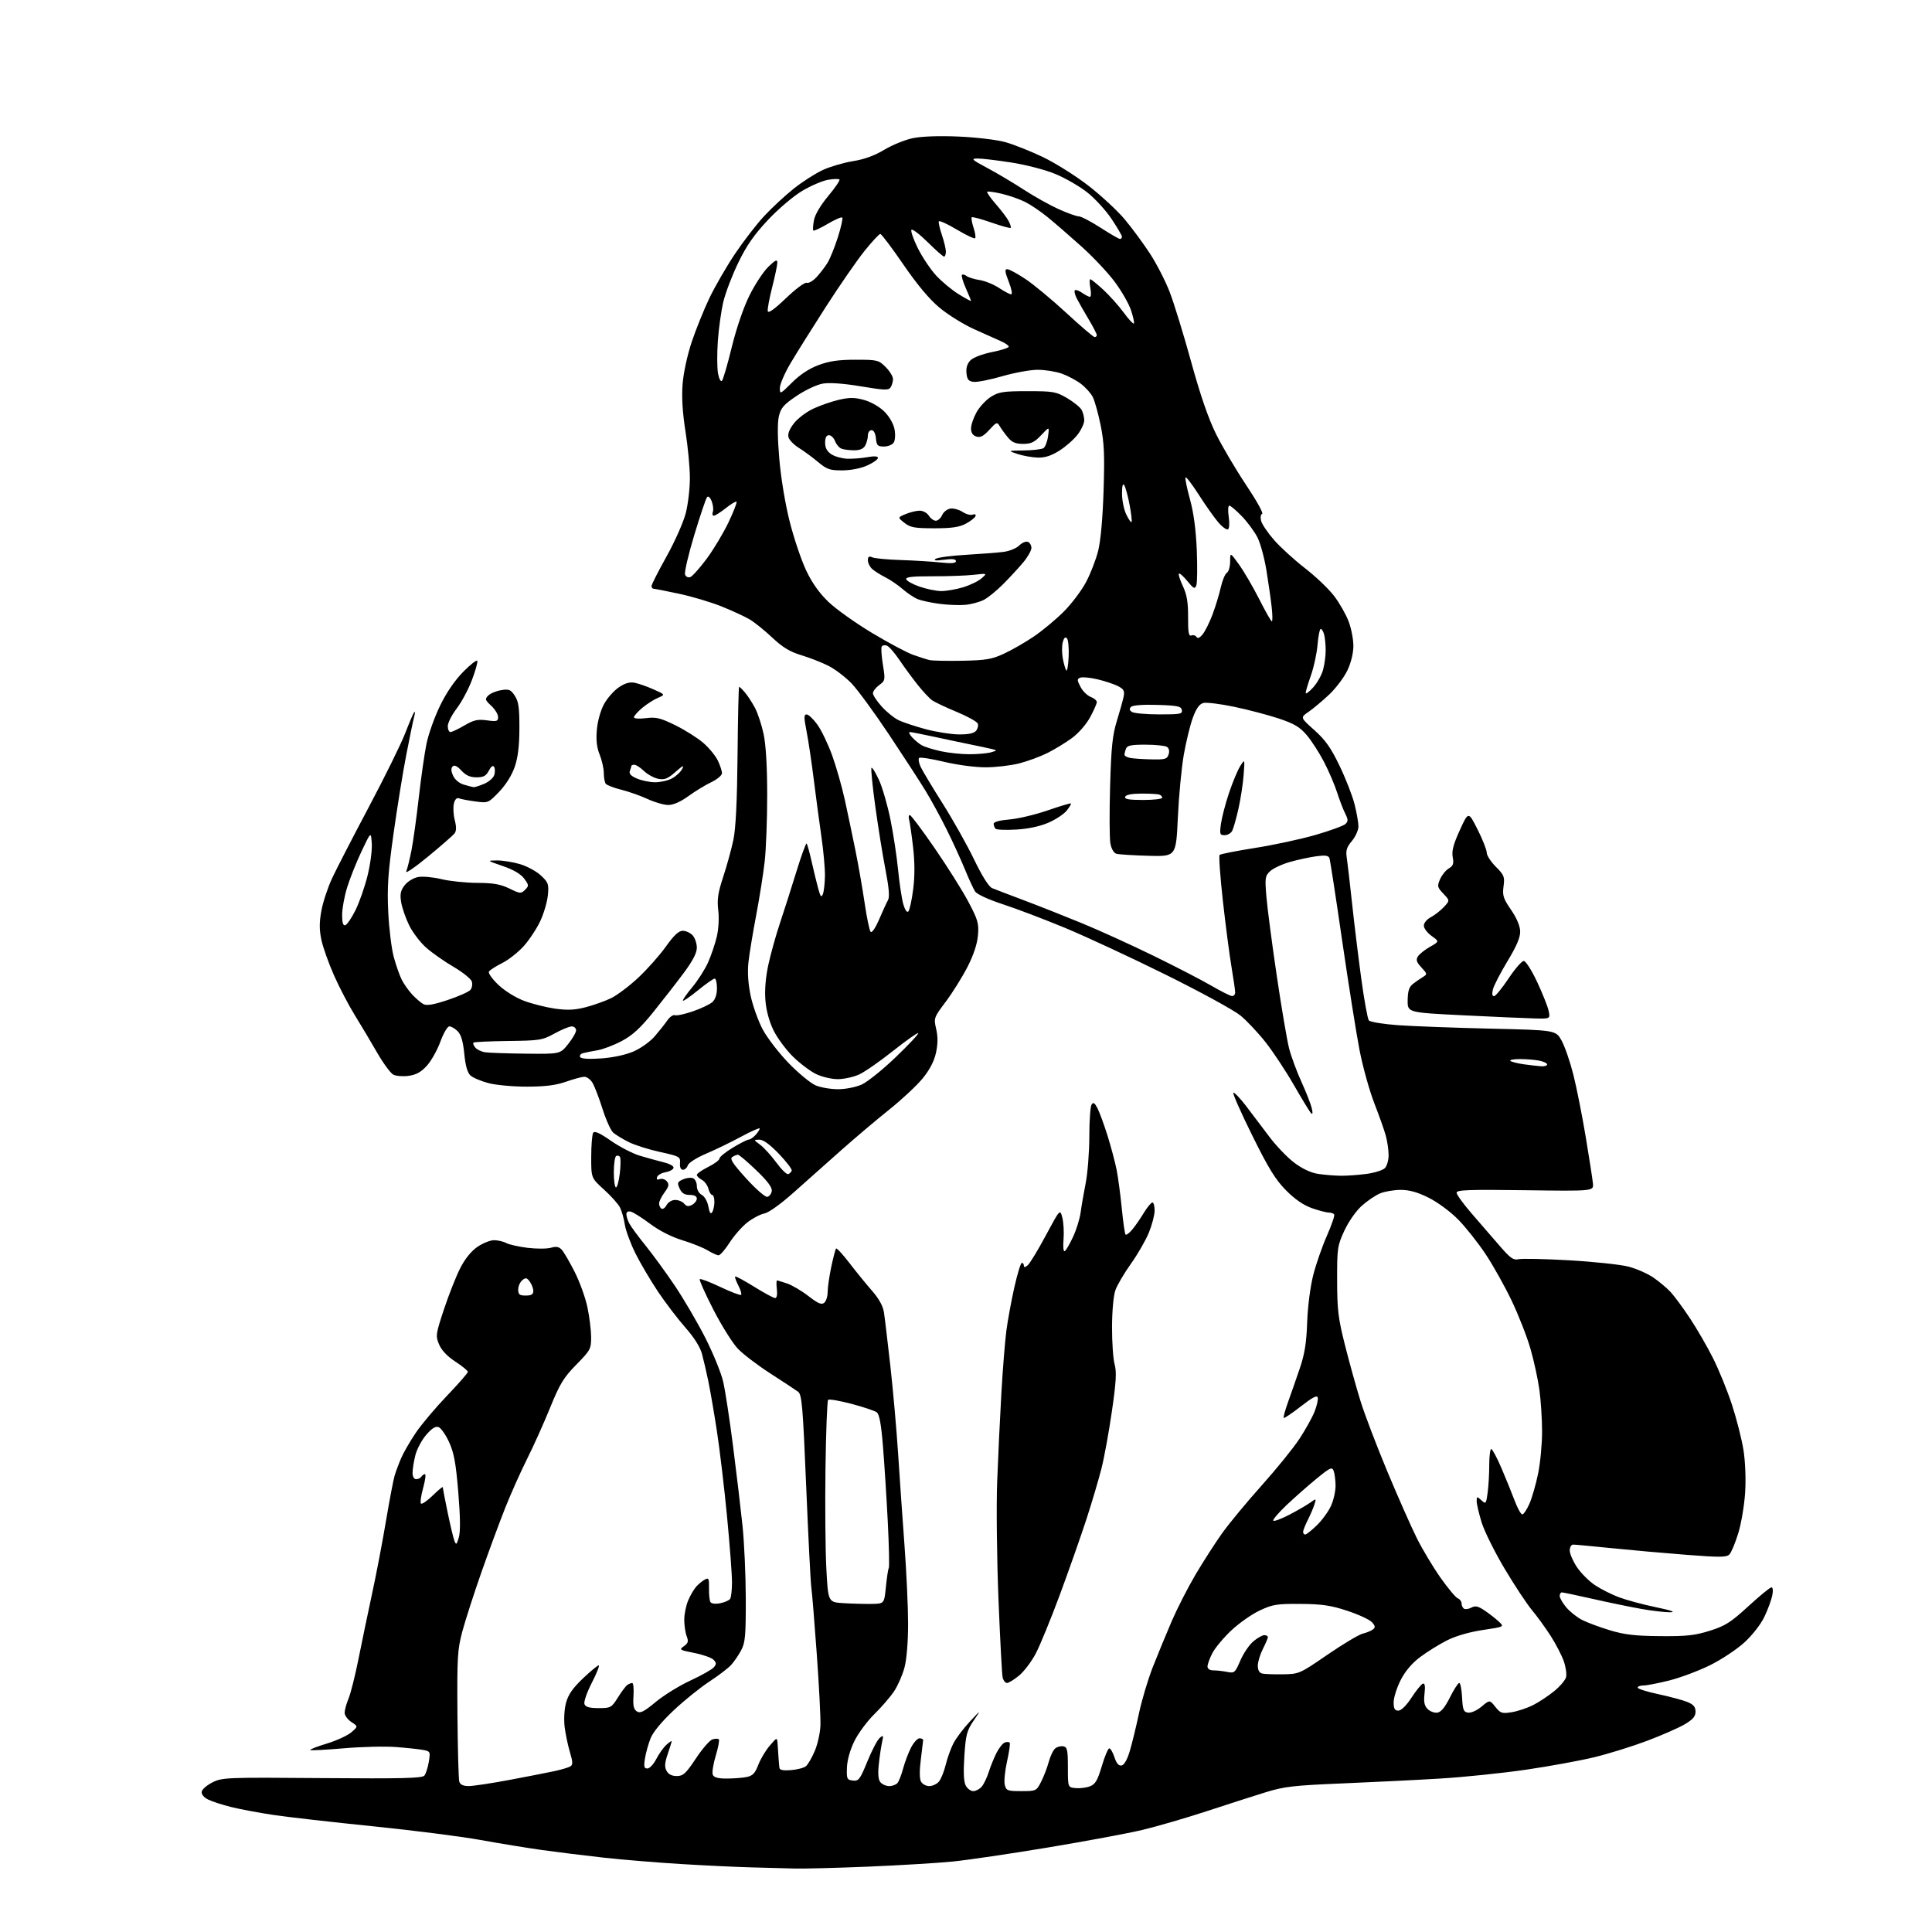 <?xml version="1.0" encoding="UTF-8" standalone="no"?>
<svg 
  version="1.1" 
  xmlns="http://www.w3.org/2000/svg" 
  xmlns:xlink="http://www.w3.org/1999/xlink" 
  xmlns:svg="http://www.w3.org/2000/svg"
  xmlns:rdf="http://www.w3.org/1999/02/22-rdf-syntax-ns#"
  xmlns:cc="http://creativecommons.org/ns#"
  xmlns:dc="http://purl.org/dc/elements/1.1/"
  viewBox="0 0 768 768"
  width="768"
  height="768"
>
<style>svg {background-color: white; }</style>"
<path stroke="none" fill="black" fill-rule="evenodd" d="M316.00,742.77C312.43,742.66 304.77,742.46 299.00,742.32C293.23,742.18 280.62,741.59 271.00,741.00C261.38,740.42 247.43,739.27 240.00,738.45C232.57,737.62 221.55,736.26 215.50,735.42C209.45,734.57 198.43,732.77 191.00,731.42C183.57,730.06 164.35,727.62 148.28,725.98C132.21,724.35 114.44,722.32 108.78,721.48C103.13,720.64 95.58,719.23 92.00,718.35C88.42,717.47 84.23,716.10 82.69,715.32C80.96,714.44 80.00,713.23 80.19,712.19C80.36,711.26 82.30,709.60 84.50,708.50C88.33,706.58 90.15,706.51 128.07,706.82C159.92,707.08 167.85,706.88 168.71,705.82C169.29,705.09 170.08,702.63 170.46,700.35C171.11,696.37 171.02,696.17 168.32,695.65C166.77,695.35 161.90,694.82 157.50,694.48C153.10,694.14 143.71,694.36 136.63,694.98C129.55,695.59 123.57,695.90 123.33,695.66C123.09,695.42 126.05,694.27 129.91,693.10C133.77,691.92 138.15,689.91 139.65,688.63C142.37,686.29 142.37,686.29 139.68,684.53C138.21,683.56 137.00,681.91 137.00,680.85C137.00,679.80 137.69,677.27 138.54,675.24C139.39,673.21 141.17,666.14 142.49,659.53C143.81,652.91 146.25,641.20 147.91,633.50C149.58,625.80 152.07,612.75 153.45,604.50C154.84,596.25 156.39,588.15 156.89,586.50C157.39,584.85 158.56,581.73 159.50,579.56C160.43,577.39 163.03,572.89 165.28,569.56C167.53,566.23 173.12,559.60 177.69,554.83C182.26,550.06 185.99,545.79 185.98,545.33C185.97,544.87 183.73,543.04 181.00,541.25C177.78,539.15 175.50,536.74 174.54,534.43C173.12,531.04 173.21,530.36 176.48,520.48C178.37,514.78 181.25,507.47 182.88,504.25C184.77,500.50 187.23,497.42 189.72,495.69C191.86,494.21 194.85,493.00 196.37,493.00C197.89,493.00 200.07,493.50 201.22,494.12C202.36,494.73 206.19,495.59 209.72,496.03C213.24,496.46 217.42,496.45 218.99,496.00C221.15,495.38 222.22,495.59 223.35,496.84C224.17,497.75 226.46,501.70 228.44,505.60C230.42,509.51 232.70,515.81 233.50,519.60C234.31,523.40 234.97,528.74 234.98,531.47C235.00,536.21 234.71,536.74 229.09,542.47C224.03,547.63 222.53,550.10 218.65,559.65C216.16,565.78 212.07,574.88 209.56,579.88C207.05,584.87 203.15,593.58 200.90,599.23C198.65,604.88 194.36,616.48 191.37,625.00C188.38,633.52 184.97,644.10 183.79,648.50C181.85,655.78 181.67,658.75 181.84,681.50C181.95,695.25 182.28,707.29 182.58,708.25C182.96,709.44 184.16,710.00 186.32,709.99C188.07,709.99 195.35,708.89 202.50,707.55C209.65,706.21 217.75,704.63 220.50,704.03C223.25,703.43 226.07,702.58 226.76,702.15C227.76,701.53 227.72,700.39 226.56,696.54C225.76,693.88 224.82,689.38 224.46,686.55C224.09,683.58 224.32,679.51 224.99,676.94C225.86,673.67 227.61,671.12 231.67,667.25C234.70,664.36 237.55,662.00 238.00,662.00C238.45,662.00 237.22,665.11 235.27,668.91C233.29,672.77 231.99,676.53 232.33,677.41C232.77,678.57 234.30,679.00 237.96,679.00C242.78,679.00 243.08,678.83 245.64,674.75C247.10,672.41 248.79,670.17 249.40,669.77C250.00,669.36 250.87,669.02 251.32,669.02C251.77,669.01 252.00,671.30 251.82,674.12C251.57,678.04 251.89,679.49 253.17,680.31C254.51,681.18 255.95,680.46 260.67,676.55C263.87,673.89 270.10,670.05 274.50,668.02C278.90,665.98 283.08,663.62 283.78,662.76C284.84,661.49 284.81,660.95 283.61,659.75C282.80,658.95 279.36,657.74 275.96,657.07C270.12,655.92 269.89,655.77 271.85,654.40C273.56,653.20 273.76,652.49 272.96,650.40C272.43,649.01 272.00,646.08 272.00,643.90C272.00,641.72 272.69,638.28 273.54,636.25C274.38,634.23 275.84,631.73 276.78,630.69C277.71,629.66 279.25,628.40 280.20,627.89C281.72,627.08 281.92,627.50 281.84,631.38C281.79,633.80 282.05,636.27 282.41,636.86C282.80,637.49 284.40,637.68 286.29,637.31C288.05,636.97 289.83,636.19 290.23,635.59C290.64,634.99 290.98,632.02 290.98,629.00C290.99,625.98 290.09,614.10 288.99,602.60C287.88,591.11 286.06,575.81 284.94,568.60C283.83,561.40 282.30,552.58 281.56,549.00C280.82,545.42 279.69,540.56 279.05,538.20C278.32,535.47 275.90,531.63 272.43,527.70C269.42,524.29 264.55,517.90 261.60,513.50C258.65,509.10 254.62,502.27 252.64,498.32C250.67,494.37 248.75,489.20 248.38,486.82C248.02,484.44 247.16,481.38 246.46,480.00C245.77,478.62 242.91,475.42 240.10,472.88C235.00,468.25 235.00,468.25 235.02,459.88C235.02,455.27 235.37,450.96 235.80,450.30C236.34,449.45 238.40,450.37 242.86,453.48C246.33,455.89 251.49,458.56 254.33,459.41C257.17,460.26 261.44,461.44 263.81,462.03C266.38,462.67 267.97,463.60 267.73,464.31C267.51,464.96 266.06,465.73 264.50,466.00C262.94,466.27 261.45,467.13 261.20,467.91C260.88,468.86 261.24,469.12 262.29,468.72C263.15,468.39 264.41,468.79 265.08,469.60C266.08,470.80 265.90,471.64 264.16,474.00C262.97,475.61 262.00,477.59 262.00,478.40C262.00,479.22 262.43,480.15 262.95,480.47C263.47,480.79 264.39,480.14 264.99,479.03C265.60,477.88 267.08,477.00 268.41,477.00C269.70,477.00 271.31,477.67 271.98,478.48C272.89,479.58 273.70,479.70 275.11,478.94C276.15,478.39 277.00,477.27 277.00,476.46C277.00,475.52 275.99,475.00 274.16,475.00C272.09,475.00 271.01,474.31 270.17,472.47C269.14,470.22 269.28,469.83 271.45,468.84C272.78,468.23 274.58,468.01 275.44,468.34C276.30,468.67 277.00,470.06 277.00,471.43C277.00,472.89 277.82,474.37 278.96,474.98C280.07,475.57 281.21,477.58 281.59,479.61C282.06,482.13 282.51,482.80 283.11,481.85C283.58,481.11 283.98,479.26 283.98,477.75C283.99,476.24 283.60,475.00 283.11,475.00C282.62,475.00 281.94,473.89 281.60,472.53C281.26,471.17 280.08,469.58 278.99,468.99C277.89,468.41 277.00,467.53 277.00,467.03C277.00,466.54 279.02,465.13 281.50,463.89C283.98,462.66 286.00,461.15 286.00,460.53C286.00,459.92 288.38,457.98 291.30,456.21C294.21,454.45 297.07,453.00 297.64,453.00C298.22,453.00 299.43,452.18 300.35,451.17C301.26,450.17 302.00,449.01 302.00,448.60C302.00,448.19 298.74,449.63 294.75,451.78C290.76,453.94 284.46,457.00 280.75,458.58C276.93,460.20 273.75,462.22 273.43,463.22C273.12,464.20 272.25,465.00 271.49,465.00C270.63,465.00 270.19,464.02 270.31,462.35C270.49,459.82 270.15,459.63 262.36,457.93C257.88,456.95 252.26,455.17 249.86,453.96C247.46,452.75 244.71,451.07 243.74,450.22C242.78,449.37 240.84,445.04 239.44,440.59C238.03,436.14 236.23,431.49 235.42,430.25C234.61,429.01 233.18,428.01 232.23,428.03C231.28,428.05 228.03,428.94 225.00,430.00C220.99,431.41 216.78,431.94 209.50,431.96C203.95,431.97 197.12,431.34 194.15,430.55C191.21,429.77 188.00,428.41 187.02,427.52C185.81,426.43 185.03,423.68 184.56,418.89C184.07,413.96 183.29,411.29 181.93,409.93C180.87,408.87 179.39,408.00 178.63,408.00C177.87,408.00 176.28,410.70 175.04,414.12C173.81,417.49 171.39,421.79 169.65,423.68C167.36,426.19 165.38,427.27 162.39,427.67C160.14,427.98 157.40,427.75 156.31,427.16C155.22,426.58 152.30,422.59 149.83,418.30C147.36,414.01 143.39,407.35 141.01,403.50C138.62,399.65 134.92,392.56 132.78,387.74C130.64,382.92 128.38,376.55 127.75,373.57C126.90,369.51 126.91,366.60 127.77,361.96C128.40,358.55 130.31,352.78 132.01,349.13C133.71,345.48 140.29,332.73 146.62,320.79C152.96,308.86 159.49,295.59 161.14,291.31C162.78,287.04 164.39,283.30 164.71,283.02C165.03,282.73 164.99,283.62 164.62,285.00C164.24,286.38 162.84,293.12 161.51,300.00C160.17,306.88 157.88,321.05 156.42,331.50C154.24,347.05 153.86,352.68 154.33,362.50C154.65,369.10 155.64,377.19 156.54,380.47C157.44,383.76 158.86,387.81 159.70,389.47C160.54,391.14 162.41,393.78 163.86,395.34C165.31,396.90 167.31,398.61 168.30,399.15C169.61,399.86 172.26,399.41 177.98,397.51C182.31,396.07 186.37,394.26 187.01,393.49C187.64,392.72 187.89,391.23 187.55,390.16C187.21,389.10 183.96,386.49 180.33,384.36C176.69,382.24 171.78,378.80 169.42,376.71C167.05,374.63 163.98,370.58 162.59,367.71C161.20,364.85 159.78,360.70 159.44,358.50C158.95,355.34 159.26,353.94 160.89,351.86C162.05,350.39 164.41,348.96 166.23,348.63C168.03,348.30 172.20,348.68 175.50,349.48C178.80,350.28 185.20,350.94 189.72,350.96C196.11,350.99 198.96,351.49 202.48,353.20C206.75,355.28 207.12,355.31 208.71,353.72C210.30,352.12 210.28,351.86 208.38,349.26C207.04,347.45 204.15,345.74 199.92,344.29C193.50,342.07 193.50,342.07 197.57,342.04C199.81,342.02 203.93,342.68 206.72,343.51C209.52,344.34 213.26,346.37 215.03,348.03C217.97,350.78 218.21,351.45 217.79,355.82C217.54,358.44 216.20,363.05 214.81,366.05C213.42,369.05 210.47,373.53 208.27,376.01C206.06,378.49 202.18,381.55 199.65,382.82C197.12,384.08 194.74,385.61 194.37,386.22C193.99,386.82 195.68,389.19 198.12,391.50C200.69,393.93 204.99,396.60 208.36,397.86C211.55,399.05 217.07,400.44 220.63,400.95C225.54,401.64 228.48,401.51 232.80,400.39C235.94,399.58 240.47,397.97 242.87,396.81C245.28,395.65 250.16,391.98 253.72,388.65C257.28,385.32 262.21,379.76 264.68,376.30C267.92,371.75 269.80,370.00 271.43,370.00C272.67,370.00 274.43,370.82 275.35,371.83C276.26,372.83 277.00,375.04 277.00,376.72C277.00,378.85 275.40,381.92 271.75,386.83C268.86,390.71 263.43,397.69 259.68,402.34C254.55,408.69 251.44,411.55 247.18,413.81C244.05,415.47 239.70,417.13 237.50,417.50C235.30,417.87 232.71,418.39 231.74,418.66C230.76,418.93 230.27,419.62 230.63,420.21C231.04,420.88 234.07,421.08 238.96,420.74C243.63,420.42 248.65,419.34 251.81,417.99C254.66,416.76 258.44,414.07 260.24,411.98C262.03,409.90 264.30,407.05 265.27,405.64C266.24,404.23 267.60,403.29 268.30,403.56C268.99,403.83 272.21,403.13 275.46,402.01C278.70,400.90 282.18,399.24 283.18,398.34C284.34,397.29 285.00,395.29 285.00,392.85C285.00,390.73 284.59,389.00 284.09,389.00C283.59,389.00 280.64,391.07 277.53,393.61C274.42,396.14 271.69,398.03 271.47,397.80C271.24,397.58 272.91,395.17 275.17,392.45C277.44,389.73 280.29,385.25 281.50,382.50C282.72,379.75 284.27,375.17 284.94,372.33C285.65,369.31 285.89,364.93 285.52,361.83C285.00,357.56 285.40,354.91 287.49,348.54C288.93,344.17 290.75,337.58 291.52,333.91C292.48,329.35 293.01,318.63 293.19,300.11C293.33,285.20 293.61,273.00 293.81,273.00C294.02,273.00 295.05,274.01 296.11,275.25C297.18,276.49 298.97,279.24 300.10,281.36C301.23,283.48 302.78,288.20 303.56,291.86C304.46,296.11 304.97,304.80 304.97,316.00C304.98,325.62 304.53,337.55 303.97,342.50C303.41,347.45 301.87,357.12 300.56,364.00C299.25,370.88 297.88,379.20 297.52,382.50C297.09,386.43 297.39,391.01 298.38,395.76C299.22,399.76 301.38,405.80 303.18,409.20C304.99,412.59 309.66,418.64 313.56,422.66C317.45,426.67 322.28,430.64 324.29,431.48C326.29,432.31 330.31,432.99 333.22,432.98C336.19,432.97 340.29,432.14 342.60,431.10C344.85,430.07 350.92,425.18 356.10,420.21C361.27,415.25 365.27,410.97 365.00,410.70C364.73,410.43 360.23,413.61 355.00,417.76C349.77,421.91 343.70,426.13 341.50,427.13C339.30,428.13 335.50,428.97 333.07,428.98C330.60,428.99 326.76,428.09 324.40,426.95C322.08,425.83 317.93,422.69 315.18,419.99C312.43,417.28 308.96,412.58 307.47,409.54C305.76,406.03 304.58,401.68 304.26,397.63C303.93,393.50 304.35,388.46 305.46,383.37C306.41,379.04 308.46,371.68 310.03,367.00C311.60,362.32 314.52,353.17 316.52,346.67C318.53,340.16 320.38,335.05 320.65,335.31C320.91,335.58 321.77,338.65 322.56,342.15C323.34,345.64 324.52,350.49 325.17,352.92C326.12,356.48 326.50,356.96 327.11,355.42C327.52,354.36 327.89,351.08 327.93,348.13C327.97,345.17 327.34,338.20 326.53,332.63C325.72,327.06 324.36,316.88 323.50,310.00C322.65,303.12 321.35,294.46 320.63,290.75C319.53,285.13 319.54,284.00 320.65,284.00C321.39,284.00 323.30,285.82 324.91,288.04C326.52,290.26 329.17,295.77 330.80,300.29C332.43,304.81 334.69,312.77 335.84,318.00C336.98,323.23 338.87,332.23 340.04,338.00C341.21,343.77 342.86,353.23 343.71,359.00C344.56,364.77 345.63,369.92 346.10,370.43C346.59,370.96 348.03,368.85 349.49,365.43C350.89,362.17 352.47,358.72 353.01,357.77C353.69,356.57 353.38,352.89 352.00,345.77C350.90,340.12 349.08,328.81 347.95,320.64C346.82,312.46 346.14,305.53 346.43,305.23C346.73,304.94 348.08,307.13 349.43,310.10C350.78,313.07 352.82,320.13 353.97,325.79C355.12,331.45 356.48,340.45 357.01,345.79C357.53,351.13 358.46,357.24 359.06,359.37C359.73,361.72 360.52,362.88 361.08,362.32C361.58,361.82 362.45,357.85 363.00,353.52C363.68,348.15 363.66,342.75 362.94,336.57C362.36,331.58 361.65,326.71 361.37,325.75C361.09,324.79 361.23,324.00 361.68,324.01C362.13,324.01 366.60,329.98 371.61,337.26C376.63,344.54 382.63,354.10 384.96,358.50C388.73,365.62 389.15,367.08 388.76,371.75C388.48,375.18 387.05,379.53 384.65,384.25C382.62,388.24 378.75,394.45 376.05,398.06C371.20,404.52 371.14,404.68 372.15,409.06C372.86,412.16 372.83,415.02 372.06,418.54C371.32,421.91 369.55,425.28 366.71,428.75C364.37,431.59 358.42,437.15 353.48,441.09C348.54,445.04 340.00,452.25 334.50,457.13C329.00,462.01 320.52,469.55 315.66,473.89C310.37,478.62 305.62,482.03 303.81,482.39C302.16,482.72 299.09,484.34 297.00,486.00C294.91,487.65 291.76,491.25 290.00,494.00C288.23,496.75 286.28,499.00 285.65,499.00C285.02,498.99 283.06,498.11 281.30,497.04C279.53,495.96 275.00,494.15 271.21,493.00C266.96,491.70 262.10,489.23 258.47,486.52C255.24,484.10 251.79,481.92 250.80,481.66C249.67,481.36 249.00,481.73 249.00,482.66C249.00,483.47 249.51,485.11 250.14,486.32C250.76,487.52 253.63,491.43 256.52,495.00C259.41,498.57 264.66,505.77 268.19,511.00C271.71,516.23 277.16,525.52 280.29,531.65C283.42,537.79 286.65,545.68 287.46,549.18C288.28,552.69 290.06,564.32 291.42,575.03C292.79,585.74 294.47,599.90 295.16,606.50C295.85,613.10 296.44,626.15 296.46,635.50C296.49,650.23 296.25,652.97 294.63,656.00C293.61,657.92 291.81,660.56 290.63,661.85C289.46,663.14 285.57,666.11 282.00,668.44C278.43,670.77 272.06,675.89 267.86,679.83C263.12,684.27 259.61,688.51 258.62,690.98C257.75,693.17 256.74,696.78 256.39,698.98C255.86,702.27 256.04,703.00 257.35,703.00C258.24,703.00 259.82,701.31 260.87,699.25C261.93,697.19 263.74,694.64 264.89,693.60C266.05,692.55 267.00,691.90 267.00,692.17C267.00,692.43 266.29,694.72 265.43,697.25C264.23,700.77 264.12,702.36 264.96,703.93C265.70,705.31 267.06,706.00 269.03,706.00C271.58,706.00 272.62,705.04 276.62,699.03C279.17,695.19 282.13,691.77 283.20,691.44C284.27,691.10 285.41,691.08 285.74,691.40C286.06,691.72 285.51,694.66 284.52,697.92C283.54,701.18 283.00,704.56 283.33,705.43C283.77,706.56 285.30,707.00 288.84,707.00C291.54,707.00 295.11,706.73 296.78,706.39C299.19,705.91 300.13,704.94 301.41,701.60C302.29,699.30 304.34,695.86 305.96,693.96C308.92,690.50 308.92,690.50 309.13,693.50C309.24,695.15 309.41,697.62 309.50,699.00C309.59,700.38 309.74,702.07 309.83,702.76C309.95,703.62 311.40,703.90 314.48,703.65C316.95,703.44 319.60,702.75 320.37,702.10C321.15,701.46 322.72,698.76 323.86,696.10C325.01,693.43 326.03,688.84 326.14,685.88C326.25,682.92 325.59,670.15 324.68,657.50C323.77,644.85 322.80,632.92 322.51,631.00C322.23,629.08 321.31,611.08 320.48,591.00C319.13,558.64 318.76,554.35 317.23,553.22C316.28,552.52 311.36,549.28 306.30,546.02C301.23,542.76 295.38,538.31 293.30,536.12C291.21,533.93 286.83,526.94 283.57,520.58C280.31,514.23 277.88,508.79 278.17,508.49C278.47,508.20 282.17,509.60 286.39,511.61C290.62,513.62 294.32,515.02 294.61,514.72C294.91,514.43 294.41,512.75 293.50,511.00C292.59,509.25 292.03,507.64 292.24,507.43C292.45,507.22 295.86,509.06 299.82,511.52C303.78,513.98 307.51,516.00 308.12,516.00C308.79,516.00 309.06,514.63 308.81,512.50C308.59,510.57 308.62,509.00 308.88,509.00C309.14,509.00 310.96,509.55 312.93,510.22C314.89,510.89 318.70,513.14 321.39,515.23C325.19,518.17 326.58,518.76 327.64,517.88C328.39,517.26 329.00,515.35 329.00,513.63C329.00,511.91 329.64,507.42 330.43,503.65C331.22,499.88 332.09,496.58 332.36,496.31C332.63,496.03 335.03,498.64 337.68,502.09C340.33,505.55 344.37,510.50 346.65,513.11C349.38,516.22 351.00,519.15 351.38,521.67C351.71,523.78 352.85,533.38 353.93,543.00C355.01,552.62 356.38,568.15 356.99,577.50C357.59,586.85 358.73,603.27 359.53,614.00C360.33,624.73 360.98,638.90 360.98,645.50C360.98,652.70 360.41,659.64 359.55,662.86C358.77,665.80 356.92,670.04 355.44,672.27C353.96,674.50 350.42,678.61 347.56,681.41C344.71,684.21 341.13,689.05 339.60,692.18C337.91,695.64 336.77,699.73 336.67,702.68C336.51,707.15 336.69,707.52 339.03,707.80C341.34,708.06 341.87,707.37 344.82,700.14C346.61,695.76 348.80,691.58 349.70,690.84C351.15,689.64 351.25,689.81 350.65,692.50C350.27,694.15 349.69,698.08 349.35,701.23C348.92,705.18 349.12,707.44 349.99,708.48C350.68,709.32 352.26,710.00 353.50,710.00C354.74,710.00 356.22,709.44 356.78,708.75C357.34,708.06 358.35,705.48 359.01,703.01C359.67,700.53 361.07,696.82 362.12,694.76C363.18,692.69 364.71,691.00 365.52,691.00C366.33,691.00 366.99,691.34 366.97,691.75C366.95,692.16 366.53,695.63 366.04,699.45C365.48,703.80 365.50,707.07 366.11,708.20C366.64,709.19 368.11,710.00 369.38,710.00C370.65,710.00 372.37,709.21 373.20,708.25C374.04,707.29 375.25,704.30 375.91,701.62C376.56,698.93 377.94,695.07 378.98,693.04C380.02,691.00 382.94,687.13 385.47,684.42C390.07,679.50 390.07,679.50 387.02,684.00C384.33,687.98 383.90,689.61 383.35,698.06C382.92,704.57 383.10,708.31 383.90,709.81C384.54,711.01 385.88,712.00 386.88,712.00C387.88,712.00 389.38,711.21 390.22,710.25C391.06,709.29 392.31,706.70 393.01,704.50C393.70,702.30 395.09,698.87 396.09,696.87C397.09,694.88 398.59,692.99 399.43,692.67C400.26,692.35 401.13,692.41 401.38,692.80C401.62,693.19 401.13,696.55 400.30,700.26C399.47,703.98 399.07,708.14 399.41,709.51C399.99,711.82 400.48,712.00 406.00,712.00C411.88,712.00 411.98,711.95 413.88,708.24C414.93,706.18 416.29,702.63 416.90,700.36C417.51,698.09 418.66,695.69 419.46,695.03C420.25,694.37 421.71,694.00 422.70,694.19C424.25,694.50 424.50,695.65 424.50,702.52C424.50,710.50 424.50,710.50 427.56,710.80C429.24,710.96 431.80,710.65 433.25,710.09C435.40,709.28 436.27,707.80 437.99,702.05C439.14,698.17 440.48,695.00 440.96,695.00C441.45,695.00 442.37,696.60 443.02,698.55C443.82,700.99 444.71,702.01 445.85,701.80C446.89,701.61 448.11,699.46 449.13,696.00C450.03,692.98 451.67,686.23 452.78,681.00C453.88,675.77 456.38,667.45 458.33,662.50C460.28,657.55 463.65,649.39 465.81,644.36C467.98,639.34 472.24,631.01 475.28,625.86C478.33,620.71 483.06,613.35 485.80,609.50C488.54,605.65 495.62,597.10 501.53,590.50C507.44,583.90 514.21,575.54 516.58,571.91C518.95,568.29 521.62,563.48 522.53,561.22C523.43,558.97 524.02,556.43 523.83,555.60C523.59,554.48 521.82,555.39 517.10,559.06C513.59,561.80 510.53,563.86 510.30,563.64C510.08,563.41 510.85,560.59 512.01,557.37C513.17,554.14 515.27,548.12 516.67,544.00C518.62,538.29 519.33,533.91 519.62,525.64C519.85,519.30 520.86,511.48 522.03,506.87C523.14,502.52 525.58,495.50 527.45,491.26C529.32,487.02 530.63,483.21 530.36,482.78C530.10,482.35 529.12,482.00 528.19,482.00C527.26,482.01 524.25,481.22 521.50,480.26C518.16,479.09 514.75,476.74 511.22,473.18C507.02,468.94 504.26,464.45 497.81,451.41C493.34,442.38 489.95,434.72 490.27,434.40C490.59,434.08 492.87,436.44 495.34,439.66C497.80,442.87 502.00,448.41 504.66,451.97C507.32,455.52 511.74,460.12 514.48,462.19C517.70,464.61 521.07,466.19 523.98,466.64C526.47,467.02 530.52,467.35 533.00,467.38C535.48,467.40 540.09,467.07 543.25,466.64C546.41,466.21 549.68,465.18 550.50,464.36C551.33,463.53 552.00,461.20 551.99,459.18C551.99,457.16 551.49,453.70 550.89,451.50C550.29,449.30 548.22,443.45 546.29,438.50C544.37,433.55 541.74,424.10 540.45,417.50C539.17,410.90 536.06,391.32 533.54,374.00C531.03,356.68 528.75,341.88 528.47,341.12C528.09,340.08 526.80,339.89 523.25,340.38C520.66,340.73 515.98,341.74 512.84,342.62C509.70,343.51 506.15,345.15 504.94,346.27C502.90,348.17 502.79,348.91 503.41,356.41C503.78,360.86 505.62,374.96 507.51,387.74C509.40,400.53 511.62,413.61 512.45,416.81C513.28,420.01 515.48,425.97 517.35,430.06C519.21,434.15 521.05,438.85 521.44,440.50C521.90,442.46 521.80,443.15 521.16,442.50C520.62,441.95 517.56,436.92 514.34,431.33C511.13,425.74 506.07,418.09 503.11,414.33C500.15,410.57 495.65,405.79 493.11,403.69C490.57,401.60 477.25,394.32 463.50,387.51C449.75,380.70 431.75,372.33 423.50,368.90C415.25,365.48 404.08,361.23 398.69,359.47C392.90,357.58 388.36,355.49 387.63,354.38C386.95,353.35 385.10,349.35 383.53,345.50C381.95,341.65 378.71,334.57 376.32,329.76C373.94,324.95 370.13,317.97 367.86,314.26C365.59,310.54 359.04,300.47 353.31,291.87C347.58,283.28 340.92,274.19 338.51,271.67C336.10,269.16 331.96,266.01 329.31,264.67C326.67,263.33 321.80,261.43 318.50,260.44C314.00,259.09 311.13,257.35 307.00,253.47C303.98,250.63 299.92,247.36 297.99,246.21C296.05,245.07 290.99,242.74 286.74,241.03C282.49,239.33 274.85,237.06 269.76,235.99C264.67,234.91 260.16,234.02 259.75,234.02C259.34,234.01 259.00,233.52 259.00,232.94C259.00,232.35 261.69,227.06 264.97,221.19C268.25,215.31 271.68,207.57 272.60,204.00C273.51,200.43 274.25,194.12 274.24,190.00C274.24,185.88 273.45,177.55 272.49,171.50C271.32,164.10 270.94,157.96 271.34,152.74C271.69,148.22 273.21,141.19 274.97,135.92C276.64,130.94 279.80,123.11 281.99,118.51C284.19,113.92 288.73,106.06 292.08,101.04C295.44,96.02 300.67,89.23 303.70,85.96C306.73,82.68 312.05,77.75 315.52,74.99C318.98,72.23 324.22,68.88 327.16,67.54C330.10,66.20 335.48,64.63 339.13,64.05C343.55,63.35 347.67,61.85 351.49,59.55C354.64,57.65 359.76,55.57 362.86,54.92C366.37,54.20 373.21,53.95 381.00,54.28C387.88,54.57 396.19,55.55 399.49,56.46C402.78,57.36 409.53,60.03 414.49,62.40C419.44,64.76 427.65,69.92 432.72,73.86C437.79,77.80 444.28,83.83 447.15,87.26C450.01,90.69 454.50,96.78 457.12,100.79C459.74,104.80 463.27,111.68 464.97,116.08C466.67,120.47 470.50,132.94 473.49,143.79C477.16,157.14 480.37,166.43 483.41,172.56C485.88,177.55 491.25,186.64 495.34,192.77C499.44,198.89 502.31,204.06 501.73,204.26C501.14,204.45 500.96,205.67 501.31,207.05C501.65,208.40 504.00,211.86 506.53,214.74C509.06,217.62 514.59,222.65 518.82,225.92C523.04,229.19 528.23,234.14 530.33,236.91C532.44,239.67 535.03,244.21 536.08,246.98C537.14,249.75 538.00,254.15 537.99,256.76C537.98,259.66 537.06,263.44 535.61,266.50C534.30,269.25 531.04,273.57 528.37,276.10C525.69,278.62 522.01,281.71 520.18,282.96C516.86,285.23 516.86,285.23 522.46,290.22C526.84,294.12 529.02,297.21 532.47,304.36C534.90,309.39 537.58,316.26 538.44,319.64C539.30,323.02 540.00,327.01 540.00,328.50C540.00,329.99 538.83,332.60 537.40,334.30C535.32,336.78 534.91,338.08 535.36,340.94C535.66,342.90 536.60,351.02 537.46,359.00C538.31,366.98 539.96,380.48 541.12,389.00C542.28,397.52 543.64,405.01 544.14,405.63C544.64,406.25 549.88,407.11 555.77,407.53C561.67,407.95 578.19,408.57 592.48,408.90C618.47,409.50 618.47,409.50 620.78,413.69C622.05,416.00 624.14,422.07 625.43,427.19C626.73,432.31 628.94,443.48 630.36,452.00C631.78,460.52 633.07,468.85 633.22,470.50C633.50,473.50 633.50,473.50 606.25,473.13C583.71,472.83 579.00,473.01 579.02,474.13C579.03,474.89 581.76,478.65 585.10,482.50C588.44,486.35 593.44,492.12 596.21,495.33C600.39,500.16 601.66,501.05 603.61,500.56C604.91,500.24 613.98,500.43 623.78,500.99C633.58,501.55 644.20,502.68 647.38,503.51C650.56,504.34 655.04,506.32 657.33,507.91C659.62,509.50 662.69,512.08 664.14,513.65C665.59,515.22 669.02,519.88 671.76,524.00C674.50,528.12 678.65,535.29 680.97,539.92C683.30,544.56 686.68,552.88 688.49,558.42C690.30,563.97 692.35,572.01 693.04,576.29C693.78,580.94 694.06,587.81 693.72,593.29C693.40,598.36 692.17,605.65 690.98,609.50C689.79,613.35 688.22,617.13 687.48,617.90C686.34,619.08 683.71,619.10 670.32,618.06C661.62,617.39 648.26,616.20 640.64,615.42C633.02,614.64 626.16,614.00 625.39,614.00C624.60,614.00 624.00,615.01 624.00,616.35C624.00,617.64 625.29,620.62 626.87,622.98C628.45,625.33 631.65,628.53 633.97,630.09C636.30,631.65 640.63,633.84 643.60,634.95C646.57,636.06 653.16,637.84 658.25,638.89C664.28,640.14 666.28,640.84 664.00,640.90C662.08,640.95 656.90,640.36 652.50,639.58C648.10,638.80 639.38,637.00 633.12,635.58C626.85,634.16 621.34,633.00 620.87,633.00C620.39,633.00 620.00,633.64 620.00,634.42C620.00,635.21 621.18,637.25 622.63,638.97C624.07,640.68 626.89,642.92 628.89,643.94C630.89,644.96 635.84,646.81 639.90,648.04C645.73,649.81 649.92,650.30 659.89,650.39C670.40,650.48 673.70,650.12 679.67,648.25C685.84,646.31 687.98,644.94 695.01,638.50C699.50,634.37 703.62,631.00 704.16,631.00C704.75,631.00 704.89,632.32 704.50,634.25C704.14,636.04 702.74,639.84 701.38,642.69C699.94,645.71 696.61,649.98 693.40,652.92C690.36,655.69 684.19,659.77 679.69,661.99C675.19,664.20 667.94,666.91 663.59,668.01C659.24,669.10 654.63,670.00 653.34,670.00C652.05,670.00 651.00,670.38 651.00,670.86C651.00,671.33 654.71,672.50 659.25,673.47C663.79,674.44 668.96,675.83 670.75,676.56C673.20,677.57 674.00,678.52 674.00,680.41C674.00,682.31 672.95,683.53 669.63,685.48C667.23,686.88 660.51,689.83 654.70,692.02C648.89,694.21 639.49,697.13 633.82,698.51C628.14,699.89 615.88,702.13 606.56,703.49C597.25,704.85 581.95,706.43 572.56,707.00C563.18,707.57 545.60,708.44 533.50,708.94C514.14,709.75 510.48,710.17 503.00,712.49C498.32,713.93 487.75,717.33 479.50,720.04C471.25,722.74 459.77,726.08 454.00,727.45C448.23,728.82 431.35,731.95 416.50,734.42C401.65,736.89 384.69,739.39 378.81,739.98C372.93,740.57 357.86,741.48 345.31,742.01C332.77,742.53 319.57,742.87 316.00,742.77zM571.37,680.80C572.83,680.60 574.40,678.69 576.37,674.75C577.94,671.59 579.61,669.00 580.07,669.00C580.53,669.00 581.04,671.59 581.20,674.75C581.46,679.73 581.78,680.54 583.61,680.80C584.80,680.97 587.13,679.92 588.95,678.39C592.17,675.68 592.17,675.68 594.41,678.49C596.45,681.05 597.05,681.25 600.92,680.63C603.27,680.25 607.05,679.00 609.34,677.85C611.63,676.70 615.41,674.21 617.75,672.31C620.08,670.42 622.24,667.89 622.54,666.69C622.84,665.48 622.42,662.61 621.61,660.30C620.79,657.99 618.46,653.49 616.43,650.32C614.39,647.14 611.03,642.50 608.96,640.02C606.89,637.53 601.98,630.11 598.07,623.52C594.15,616.94 590.05,608.68 588.97,605.17C587.89,601.66 587.00,597.87 587.00,596.74C587.00,594.80 587.10,594.78 588.86,596.37C590.64,597.99 590.75,597.86 591.36,593.39C591.71,590.82 592.00,585.86 592.00,582.36C592.00,578.86 592.36,576.00 592.79,576.00C593.22,576.00 595.03,579.37 596.80,583.48C598.57,587.60 600.94,593.45 602.08,596.48C603.21,599.52 604.59,602.00 605.13,602.00C605.67,602.00 606.95,600.09 607.98,597.75C609.00,595.41 610.55,590.03 611.42,585.79C612.29,581.55 613.00,574.05 613.00,569.11C613.00,564.18 612.52,556.68 611.93,552.43C611.34,548.19 609.74,540.85 608.37,536.11C607.01,531.38 603.66,522.81 600.93,517.09C598.20,511.36 593.51,502.98 590.51,498.48C587.51,493.97 582.62,487.80 579.64,484.77C576.60,481.68 571.47,477.89 567.95,476.13C563.50,473.91 560.27,473.00 556.81,473.00C554.13,473.00 550.42,473.63 548.58,474.40C546.73,475.17 543.44,477.42 541.25,479.39C539.01,481.41 536.02,485.71 534.39,489.24C531.65,495.18 531.50,496.20 531.53,509.00C531.55,520.81 531.95,524.07 534.72,535.00C536.46,541.88 539.21,551.77 540.84,557.00C542.46,562.23 547.27,574.83 551.51,585.00C555.76,595.17 561.04,607.10 563.24,611.50C565.44,615.90 569.66,622.94 572.61,627.14C575.57,631.34 578.66,635.04 579.49,635.36C580.32,635.68 581.00,636.60 581.00,637.41C581.00,638.22 581.44,639.15 581.98,639.49C582.52,639.82 583.84,639.62 584.93,639.04C586.48,638.21 587.60,638.47 590.23,640.25C592.06,641.49 594.56,643.45 595.79,644.59C598.03,646.67 598.03,646.67 589.45,647.95C584.08,648.75 578.74,650.30 575.18,652.09C572.06,653.67 567.25,656.66 564.50,658.73C561.20,661.22 558.56,664.35 556.75,667.93C555.24,670.92 554.00,674.85 554.00,676.68C554.00,679.25 554.42,680.00 555.87,680.00C557.01,680.00 559.04,678.00 561.12,674.81C562.98,671.96 565.01,669.46 565.63,669.27C566.41,669.02 566.61,670.29 566.27,673.27C565.90,676.56 566.21,678.07 567.52,679.37C568.47,680.33 570.21,680.97 571.37,680.80zM400.29,669.00C399.60,669.00 398.82,667.99 398.55,666.75C398.29,665.51 397.54,651.45 396.90,635.50C396.26,619.55 396.03,598.62 396.39,589.00C396.75,579.38 397.50,563.62 398.05,554.00C398.60,544.38 399.50,533.12 400.04,529.00C400.58,524.88 402.01,517.11 403.21,511.75C404.42,506.39 405.76,502.00 406.20,502.00C406.64,502.00 407.00,502.51 407.00,503.12C407.00,503.89 407.48,503.85 408.52,502.98C409.36,502.29 412.59,496.96 415.71,491.14C421.39,480.56 421.39,480.56 422.29,484.03C422.79,485.94 423.00,489.84 422.77,492.70C422.52,495.77 422.73,497.67 423.27,497.33C423.79,497.01 425.27,494.45 426.58,491.63C427.88,488.82 429.22,484.49 429.56,482.01C429.89,479.53 430.80,474.26 431.58,470.29C432.36,466.33 433.01,458.00 433.02,451.79C433.02,445.58 433.43,439.87 433.91,439.10C434.60,438.02 435.13,438.36 436.29,440.60C437.10,442.20 438.90,447.10 440.28,451.50C441.65,455.90 443.27,461.98 443.87,465.00C444.47,468.02 445.39,474.94 445.93,480.36C446.46,485.79 447.13,490.47 447.42,490.76C447.71,491.05 448.87,490.21 449.99,488.89C451.12,487.58 453.20,484.59 454.61,482.25C456.03,479.91 457.60,478.00 458.10,478.00C458.59,478.00 458.99,479.46 458.98,481.25C458.96,483.04 457.92,487.00 456.67,490.05C455.41,493.10 452.21,498.65 449.55,502.38C446.89,506.11 444.12,510.81 443.40,512.83C442.63,514.98 442.07,521.06 442.05,527.50C442.03,533.55 442.49,540.23 443.08,542.34C443.91,545.35 443.69,549.33 442.02,560.84C440.86,568.90 439.01,579.10 437.91,583.50C436.81,587.90 434.08,597.12 431.84,604.00C429.60,610.88 424.84,624.38 421.28,634.00C417.71,643.62 413.41,654.12 411.72,657.32C410.03,660.53 407.04,664.47 405.09,666.07C403.14,667.68 400.98,669.00 400.29,669.00zM510.00,665.56C516.41,665.46 516.66,665.35 527.72,657.75C533.90,653.52 540.20,649.75 541.72,649.39C543.25,649.02 545.07,648.27 545.78,647.72C546.79,646.92 546.71,646.33 545.36,644.85C544.44,643.82 540.04,641.79 535.59,640.32C529.02,638.16 525.53,637.65 517.00,637.58C507.59,637.51 505.90,637.78 500.75,640.20C497.58,641.68 492.47,645.28 489.39,648.19C486.31,651.10 482.94,655.16 481.90,657.20C480.85,659.25 480.00,661.61 480.00,662.46C480.00,663.41 480.90,664.00 482.38,664.00C483.68,664.00 486.12,664.27 487.80,664.61C490.70,665.19 490.96,664.96 493.06,660.09C494.27,657.26 496.59,653.84 498.21,652.48C499.83,651.11 501.79,650.00 502.58,650.00C503.36,650.00 504.00,650.35 504.00,650.79C504.00,651.22 503.10,653.34 502.00,655.50C500.90,657.66 500.00,660.64 500.00,662.14C500.00,663.90 500.61,664.99 501.75,665.26C502.71,665.48 506.43,665.62 510.00,665.56zM346.50,637.58C351.50,637.50 351.50,637.50 352.16,630.80C352.53,627.11 353.04,623.73 353.31,623.30C353.58,622.86 353.39,614.62 352.91,605.00C352.42,595.38 351.56,581.88 351.00,575.00C350.28,566.11 349.56,562.18 348.52,561.41C347.71,560.81 343.19,559.30 338.47,558.05C333.75,556.80 329.57,556.09 329.19,556.47C328.81,556.85 328.34,569.14 328.14,583.78C327.94,598.41 328.10,616.35 328.49,623.65C329.20,636.91 329.20,636.91 335.35,637.28C338.73,637.49 343.75,637.62 346.50,637.58zM182.40,611.10C183.06,608.80 182.98,602.95 182.17,593.16C181.22,581.62 180.47,577.52 178.54,573.30C177.20,570.37 175.32,567.68 174.37,567.31C173.14,566.84 171.71,567.73 169.43,570.37C167.66,572.41 165.72,576.06 165.11,578.48C164.50,580.90 164.00,584.04 164.00,585.44C164.00,587.00 164.56,588.00 165.44,588.00C166.23,588.00 167.16,587.55 167.50,587.00C167.84,586.45 168.48,586.00 168.93,586.00C169.37,586.00 169.04,588.48 168.20,591.50C167.36,594.53 166.98,597.31 167.35,597.69C167.73,598.06 169.83,596.62 172.02,594.48C174.21,592.34 176.00,590.86 176.00,591.19C176.00,591.51 176.87,595.99 177.93,601.14C178.99,606.29 180.21,611.40 180.64,612.50C181.32,614.25 181.54,614.08 182.40,611.10zM518.85,610.00C519.31,610.00 521.39,608.35 523.47,606.33C525.55,604.31 528.08,600.83 529.10,598.58C530.12,596.34 530.93,592.70 530.91,590.50C530.88,588.30 530.53,585.67 530.14,584.67C529.50,583.04 528.74,583.39 523.50,587.67C520.24,590.32 514.87,595.06 511.55,598.18C508.24,601.31 505.81,604.15 506.16,604.50C506.51,604.85 509.43,603.75 512.65,602.07C515.87,600.38 519.57,598.23 520.88,597.29C523.24,595.60 523.26,595.61 522.51,598.04C522.09,599.39 520.90,602.17 519.87,604.21C518.84,606.25 518.00,608.39 518.00,608.96C518.00,609.53 518.38,610.00 518.85,610.00zM209.00,515.00C211.23,515.00 212.00,514.53 212.00,513.19C212.00,512.20 211.37,510.53 210.61,509.48C209.43,507.86 208.97,507.78 207.61,508.91C206.72,509.64 206.00,511.31 206.00,512.62C206.00,514.60 206.51,515.00 209.00,515.00zM305.00,475.76C305.82,475.61 306.63,474.56 306.79,473.44C307.00,472.03 305.10,469.49 300.63,465.20C297.08,461.79 293.80,459.01 293.34,459.02C292.88,459.02 291.87,459.43 291.10,459.92C290.01,460.61 291.23,462.50 296.60,468.43C300.40,472.62 304.17,475.92 305.00,475.76zM244.86,472.00C245.34,472.00 246.02,469.49 246.38,466.43C246.74,463.37 246.77,460.44 246.45,459.92C246.13,459.39 245.44,459.23 244.93,459.54C244.42,459.86 244.00,462.79 244.00,466.06C244.00,469.33 244.39,472.00 244.86,472.00zM313.31,466.73C313.89,466.54 314.53,465.91 314.72,465.35C314.90,464.79 312.61,461.78 309.62,458.66C305.99,454.89 303.39,453.01 301.84,453.03C299.50,453.06 299.50,453.07 302.20,455.08C303.68,456.19 306.55,459.34 308.57,462.09C310.58,464.84 312.72,466.93 313.31,466.73zM612.75,423.87C613.99,423.94 615.00,423.61 615.00,423.12C615.00,422.64 613.59,421.97 611.88,421.62C610.16,421.28 606.71,421.00 604.21,421.00C601.71,421.00 599.99,421.32 600.38,421.71C600.77,422.10 603.20,422.71 605.79,423.08C608.38,423.44 611.51,423.79 612.75,423.87zM209.08,418.85C222.67,419.00 222.67,419.00 225.83,415.06C227.57,412.89 229.00,410.42 229.00,409.56C229.00,408.70 228.21,408.01 227.25,408.02C226.29,408.03 223.21,409.30 220.41,410.84C215.61,413.49 214.57,413.66 202.01,413.81C194.69,413.90 188.47,414.19 188.20,414.46C187.94,414.73 188.26,415.61 188.93,416.42C189.60,417.22 191.35,418.07 192.82,418.29C194.30,418.52 201.61,418.77 209.08,418.85zM609.88,404.84C606.37,404.75 593.60,404.19 581.50,403.59C559.50,402.50 559.50,402.50 559.57,397.60C559.62,393.90 560.14,392.32 561.70,391.10C562.84,390.22 564.60,388.99 565.63,388.37C567.42,387.28 567.39,387.12 565.03,384.57C563.09,382.48 562.79,381.55 563.63,380.21C564.21,379.27 566.38,377.55 568.43,376.38C572.17,374.26 572.17,374.26 569.09,372.06C567.39,370.85 566.00,369.01 566.00,367.96C566.00,366.89 567.21,365.42 568.75,364.62C570.26,363.83 572.59,362.02 573.93,360.59C576.36,357.99 576.36,357.99 573.75,355.24C571.35,352.71 571.25,352.27 572.45,349.50C573.17,347.85 574.73,345.92 575.92,345.22C577.67,344.18 577.96,343.32 577.48,340.72C577.03,338.30 577.73,335.63 580.30,330.00C583.72,322.50 583.72,322.50 587.36,329.73C589.36,333.70 591.00,337.85 591.00,338.94C591.00,340.04 592.63,342.56 594.62,344.55C597.92,347.85 598.19,348.54 597.68,352.34C597.19,355.95 597.58,357.18 600.65,361.65C602.88,364.88 604.23,368.06 604.29,370.19C604.36,372.62 602.92,376.00 599.27,382.05C596.46,386.70 593.85,391.75 593.47,393.26C593.03,395.00 593.18,396.00 593.88,396.00C594.49,396.00 597.08,392.85 599.64,389.00C602.20,385.15 604.93,382.00 605.71,382.00C606.51,382.00 608.85,385.67 611.07,390.41C613.24,395.04 615.29,400.22 615.63,401.91C616.25,405.00 616.25,405.00 609.88,404.84zM489.75,395.95C490.44,395.98 491.00,395.33 491.00,394.50C491.00,393.68 490.33,389.06 489.52,384.25C488.71,379.44 487.17,367.62 486.10,358.00C485.03,348.38 484.45,340.20 484.83,339.84C485.20,339.48 491.55,338.23 498.96,337.06C506.36,335.89 517.16,333.57 522.96,331.89C528.75,330.21 534.10,328.26 534.84,327.55C535.96,326.46 535.94,325.78 534.73,323.37C533.93,321.79 532.48,318.02 531.51,315.00C530.55,311.98 528.20,306.50 526.30,302.84C524.40,299.18 521.30,294.38 519.41,292.17C516.66,288.96 514.44,287.65 508.24,285.59C503.98,284.18 496.02,282.09 490.55,280.95C485.08,279.81 479.60,279.13 478.37,279.44C476.80,279.84 475.57,281.54 474.19,285.25C473.12,288.14 471.50,294.77 470.58,300.00C469.67,305.23 468.60,316.47 468.21,325.00C467.50,340.50 467.50,340.50 456.50,340.19C450.45,340.02 444.73,339.66 443.78,339.38C442.77,339.09 441.80,337.43 441.40,335.32C441.03,333.35 440.98,323.14 441.28,312.62C441.73,296.95 442.22,292.24 443.99,286.50C445.18,282.65 446.39,278.30 446.68,276.83C447.11,274.64 446.69,273.90 444.35,272.71C442.78,271.92 439.13,270.71 436.24,270.03C433.34,269.35 430.29,269.06 429.45,269.38C428.10,269.90 428.10,270.30 429.51,273.02C430.38,274.71 432.20,276.51 433.55,277.02C434.90,277.53 436.00,278.46 436.00,279.09C436.00,279.72 434.79,282.45 433.31,285.17C431.77,287.99 428.68,291.53 426.06,293.43C423.55,295.26 419.22,297.90 416.43,299.30C413.64,300.71 408.62,302.56 405.28,303.43C401.94,304.29 395.90,305.01 391.86,305.02C387.67,305.03 380.53,304.08 375.27,302.83C370.20,301.61 365.74,300.93 365.36,301.30C364.98,301.68 365.24,303.23 365.93,304.75C366.62,306.26 370.54,312.80 374.64,319.29C378.75,325.77 384.40,335.82 387.20,341.63C390.43,348.32 393.06,352.49 394.39,353.05C395.55,353.53 401.23,355.70 407.00,357.87C412.77,360.04 423.12,364.13 430.00,366.96C436.88,369.78 449.70,375.62 458.50,379.92C467.30,384.22 477.65,389.57 481.50,391.81C485.35,394.06 489.06,395.92 489.75,395.95zM137.25,367.79C137.94,367.59 139.73,364.96 141.24,361.96C142.75,358.96 144.92,352.81 146.05,348.31C147.19,343.80 147.97,337.95 147.79,335.31C147.47,330.50 147.47,330.50 143.74,338.36C141.69,342.69 139.11,349.15 138.01,352.72C136.90,356.29 136.00,361.23 136.00,363.69C136.00,366.80 136.38,368.05 137.25,367.79zM170.08,340.56C164.90,344.83 161.03,347.47 161.48,346.41C161.93,345.36 162.87,341.57 163.57,338.00C164.27,334.43 165.58,324.98 166.48,317.00C167.39,309.02 168.76,299.41 169.54,295.63C170.31,291.86 172.72,285.09 174.90,280.59C177.43,275.36 180.75,270.50 184.13,267.06C187.03,264.12 189.55,262.16 189.74,262.72C189.93,263.28 188.96,266.73 187.58,270.37C186.21,274.02 183.49,279.09 181.54,281.65C179.59,284.20 178.00,287.35 178.00,288.64C178.00,289.94 178.48,291.00 179.07,291.00C179.66,291.00 182.16,289.82 184.63,288.37C188.34,286.20 189.88,285.85 193.56,286.35C197.50,286.89 198.00,286.74 198.00,285.02C198.00,283.95 196.77,281.94 195.27,280.55C192.81,278.27 192.70,277.87 194.09,276.48C194.94,275.63 197.25,274.67 199.22,274.35C202.36,273.84 203.03,274.12 204.65,276.59C206.15,278.87 206.49,281.35 206.47,289.46C206.45,296.54 205.90,301.08 204.61,304.85C203.48,308.14 201.10,311.95 198.43,314.74C194.12,319.23 194.04,319.26 189.03,318.60C186.25,318.23 183.32,317.68 182.53,317.37C181.57,317.00 180.86,317.70 180.43,319.44C180.07,320.87 180.22,323.83 180.77,325.99C181.48,328.80 181.44,330.34 180.64,331.36C180.01,332.15 175.26,336.29 170.08,340.56zM486.83,332.00C484.91,332.00 484.78,331.60 485.35,327.47C485.69,324.98 487.13,319.47 488.55,315.22C489.98,310.97 491.97,306.18 492.99,304.56C494.85,301.62 494.85,301.62 494.36,308.06C494.10,311.60 493.17,317.65 492.30,321.50C491.44,325.35 490.32,329.29 489.83,330.25C489.33,331.21 487.98,332.00 486.83,332.00zM404.00,329.76C399.88,330.01 396.16,329.86 395.75,329.44C395.34,329.01 395.00,328.13 395.00,327.47C395.00,326.72 397.36,326.08 401.25,325.75C404.69,325.47 411.53,323.85 416.45,322.15C421.37,320.45 425.54,319.21 425.71,319.38C425.89,319.55 425.14,320.83 424.05,322.21C422.96,323.59 419.69,325.76 416.79,327.02C413.41,328.49 408.78,329.48 404.00,329.76zM265.64,319.99C263.91,319.98 260.24,318.93 257.47,317.64C254.71,316.35 249.98,314.68 246.97,313.93C243.96,313.18 241.17,312.10 240.77,311.53C240.36,310.96 240.02,309.05 240.02,307.27C240.01,305.49 239.27,302.20 238.37,299.96C237.21,297.07 236.89,294.16 237.27,289.98C237.58,286.55 238.78,282.31 240.15,279.83C241.44,277.49 244.07,274.51 246.00,273.22C248.48,271.54 250.33,271.02 252.34,271.42C253.90,271.73 257.28,272.92 259.84,274.06C264.50,276.14 264.50,276.14 261.50,277.42C259.85,278.12 257.04,279.93 255.25,281.44C253.46,282.95 252.00,284.60 252.00,285.12C252.00,285.67 254.01,285.82 256.75,285.48C260.83,284.97 262.49,285.37 268.50,288.32C272.35,290.22 277.35,293.38 279.62,295.35C281.89,297.32 284.47,300.48 285.37,302.37C286.27,304.26 287.00,306.50 287.00,307.35C287.00,308.21 285.09,309.82 282.75,310.93C280.41,312.04 276.31,314.54 273.64,316.48C270.52,318.74 267.66,320.00 265.64,319.99zM454.42,318.00C458.59,318.00 462.00,317.60 462.00,317.11C462.00,316.62 461.44,316.04 460.75,315.83C460.06,315.62 456.84,315.46 453.59,315.47C449.79,315.49 447.54,315.94 447.26,316.75C446.94,317.68 448.79,318.00 454.42,318.00zM188.28,312.91C188.71,312.96 190.58,312.37 192.44,311.59C194.29,310.82 196.10,309.25 196.47,308.10C196.83,306.95 196.81,305.50 196.42,304.87C195.96,304.12 195.21,304.65 194.32,306.36C193.22,308.45 192.21,309.00 189.42,309.00C186.89,309.00 185.21,308.25 183.43,306.33C181.74,304.51 180.62,303.98 179.93,304.67C179.23,305.37 179.29,306.55 180.12,308.36C180.85,309.96 182.57,311.39 184.42,311.92C186.11,312.42 187.85,312.86 188.28,312.91zM260.30,310.96C262.39,310.98 265.41,310.32 267.02,309.49C268.63,308.66 270.48,306.97 271.14,305.74C272.08,303.98 271.52,304.22 268.52,306.85C265.38,309.61 264.17,310.08 261.64,309.58C259.95,309.24 257.41,307.85 255.98,306.48C254.56,305.12 252.85,304.00 252.20,304.00C251.54,304.00 251.00,304.19 251.00,304.42C251.00,304.65 250.73,305.55 250.39,306.42C249.96,307.55 250.75,308.43 253.14,309.46C254.99,310.27 258.21,310.94 260.30,310.96zM457.68,301.86C463.17,301.98 463.94,301.76 464.54,299.88C464.96,298.54 464.71,297.43 463.86,296.89C463.11,296.42 459.29,296.02 455.36,296.02C449.76,296.00 448.08,296.34 447.61,297.58C447.27,298.45 447.00,299.55 447.00,300.01C447.00,300.48 448.01,301.06 449.25,301.29C450.49,301.53 454.28,301.79 457.68,301.86zM385.50,299.82C388.80,299.81 392.62,299.46 394.00,299.04C396.50,298.29 396.50,298.29 394.00,297.69C392.62,297.36 389.02,296.59 386.00,295.98C382.98,295.37 376.48,294.00 371.57,292.93C366.66,291.87 362.20,291.00 361.67,291.00C361.13,291.00 361.54,291.94 362.58,293.09C363.63,294.24 365.38,295.68 366.49,296.30C367.59,296.91 370.98,297.95 374.00,298.62C377.02,299.29 382.20,299.83 385.50,299.82zM381.13,291.94C384.95,291.98 387.15,291.52 387.99,290.51C388.67,289.69 388.98,288.40 388.69,287.64C388.40,286.88 384.64,284.79 380.33,283.00C376.02,281.21 371.63,279.14 370.57,278.40C369.51,277.67 366.93,274.91 364.83,272.28C362.73,269.65 359.46,265.19 357.56,262.38C355.66,259.56 353.42,256.99 352.58,256.67C351.75,256.35 350.81,256.50 350.50,257.00C350.19,257.50 350.40,260.74 350.96,264.20C351.95,270.31 351.91,270.56 349.49,272.33C348.12,273.34 347.00,274.80 347.00,275.58C347.00,276.36 348.59,278.75 350.52,280.89C352.46,283.04 355.50,285.48 357.27,286.32C359.05,287.17 363.88,288.76 368.00,289.87C372.12,290.97 378.03,291.91 381.13,291.94zM460.82,283.98C469.17,284.00 470.11,283.82 469.81,282.25C469.53,280.76 468.10,280.46 460.08,280.21C454.29,280.03 450.26,280.34 449.60,281.00C448.82,281.78 448.94,282.35 450.01,283.03C450.83,283.55 455.70,283.98 460.82,283.98zM521.97,273.30C523.57,271.55 525.35,268.40 525.93,266.30C526.51,264.21 526.99,260.70 526.98,258.50C526.98,256.30 526.70,253.49 526.37,252.25C526.04,251.01 525.43,250.00 525.02,250.00C524.61,250.00 524.04,252.81 523.75,256.25C523.47,259.69 522.28,265.18 521.12,268.47C519.95,271.75 519.01,274.90 519.03,275.47C519.05,276.03 520.37,275.06 521.97,273.30zM424.80,261.10C424.97,257.58 424.65,254.25 424.11,253.71C423.45,253.05 422.89,253.60 422.45,255.36C422.08,256.82 422.10,259.69 422.48,261.75C422.87,263.80 423.48,265.94 423.84,266.49C424.20,267.05 424.64,264.62 424.80,261.10zM382.50,262.66C392.01,262.47 394.27,262.09 399.17,259.81C402.29,258.37 407.63,255.29 411.03,252.98C414.44,250.66 419.77,246.23 422.87,243.12C425.96,240.02 429.95,234.74 431.72,231.39C433.50,228.05 435.67,222.43 436.55,218.91C437.54,214.92 438.35,205.88 438.69,195.00C439.14,180.72 438.93,175.93 437.51,169.00C436.56,164.32 435.15,159.29 434.39,157.80C433.63,156.32 431.51,153.96 429.68,152.57C427.86,151.18 424.42,149.36 422.06,148.52C419.69,147.68 415.38,147.00 412.49,147.00C409.59,147.00 403.27,148.15 398.43,149.55C393.59,150.95 388.48,151.96 387.07,151.80C384.99,151.56 384.44,150.89 384.19,148.31C383.98,146.18 384.52,144.48 385.81,143.19C386.89,142.11 390.62,140.70 394.36,139.95C398.01,139.23 401.00,138.26 401.00,137.80C401.00,137.34 399.54,136.34 397.75,135.57C395.96,134.79 391.12,132.63 387.00,130.75C382.88,128.87 376.78,125.07 373.46,122.30C369.44,118.95 364.63,113.21 359.09,105.14C354.52,98.46 350.39,93.00 349.93,93.00C349.47,93.00 346.65,96.04 343.66,99.75C340.68,103.46 333.76,113.47 328.27,122.00C322.79,130.53 316.44,140.68 314.15,144.56C311.87,148.44 310.00,152.81 310.00,154.26C310.00,156.82 310.16,156.75 314.81,152.10C317.97,148.94 321.58,146.55 325.35,145.14C329.65,143.53 333.32,143.00 340.11,143.00C348.77,143.00 349.28,143.12 352.08,145.92C353.68,147.53 354.99,149.67 354.98,150.67C354.98,151.68 354.56,153.15 354.05,153.95C353.25,155.21 351.70,155.16 342.24,153.58C335.33,152.43 329.79,152.03 327.12,152.48C324.75,152.88 320.16,155.03 316.71,157.35C311.50,160.86 310.40,162.12 309.61,165.50C309.01,168.07 309.07,174.14 309.79,182.50C310.45,190.12 312.16,200.44 313.94,207.44C315.60,214.01 318.54,222.70 320.46,226.76C322.84,231.77 325.71,235.81 329.39,239.32C332.37,242.17 340.14,247.70 346.66,251.61C353.17,255.52 360.52,259.44 363.00,260.32C365.48,261.19 368.40,262.13 369.50,262.39C370.60,262.65 376.45,262.77 382.50,262.66zM478.10,252.12C479.08,250.91 480.84,247.36 482.01,244.24C483.18,241.11 484.65,236.30 485.27,233.53C485.89,230.76 486.98,228.14 487.70,227.70C488.41,227.26 489.00,225.24 489.00,223.20C489.00,219.51 489.00,219.51 492.59,224.50C494.56,227.25 498.16,233.44 500.60,238.25C503.03,243.06 505.27,247.00 505.58,247.00C505.89,247.00 505.86,244.41 505.50,241.25C505.15,238.09 504.21,231.54 503.42,226.69C502.63,221.84 501.04,215.99 499.89,213.69C498.73,211.39 495.94,207.59 493.69,205.25C491.43,202.91 489.18,201.00 488.68,201.00C488.17,201.00 488.07,202.96 488.43,205.41C488.81,207.89 488.68,210.08 488.15,210.41C487.63,210.73 485.92,209.52 484.35,207.71C482.78,205.90 479.26,200.92 476.52,196.64C473.79,192.36 471.40,189.29 471.23,189.81C471.05,190.34 471.88,194.31 473.07,198.63C474.50,203.81 475.41,210.67 475.74,218.72C476.01,225.44 475.93,231.74 475.55,232.72C474.96,234.26 474.48,234.03 472.01,231.01C470.44,229.08 468.92,227.75 468.64,228.03C468.35,228.32 469.06,230.56 470.22,233.02C471.80,236.41 472.31,239.41 472.28,245.31C472.25,251.45 472.53,253.01 473.59,252.60C474.33,252.32 475.25,252.59 475.63,253.21C476.08,253.94 476.93,253.57 478.10,252.12zM383.77,240.43C381.42,240.65 376.80,240.47 373.50,240.04C370.20,239.61 366.31,238.78 364.86,238.19C363.41,237.61 360.71,235.82 358.86,234.21C357.01,232.60 353.93,230.49 352.00,229.52C350.07,228.55 347.71,227.07 346.75,226.22C345.79,225.38 345.00,223.81 345.00,222.74C345.00,221.25 345.42,220.97 346.75,221.55C347.71,221.98 352.77,222.46 358.00,222.62C363.23,222.79 370.31,223.22 373.75,223.58C378.26,224.06 380.00,223.91 380.00,223.06C380.00,222.23 378.59,222.06 375.25,222.51C371.99,222.94 370.95,222.83 371.92,222.16C372.70,221.61 378.10,220.89 383.92,220.55C389.74,220.21 396.44,219.69 398.82,219.40C401.21,219.10 404.04,217.96 405.15,216.85C406.25,215.75 407.79,215.09 408.58,215.39C409.36,215.69 410.00,216.78 410.00,217.81C410.00,218.84 408.54,221.43 406.75,223.56C404.96,225.70 401.39,229.57 398.81,232.16C396.24,234.76 392.76,237.59 391.08,238.46C389.41,239.32 386.11,240.21 383.77,240.43zM374.07,234.96C376.03,234.98 379.92,234.32 382.72,233.49C385.51,232.66 388.86,231.06 390.15,229.92C392.50,227.87 392.50,227.87 387.10,228.49C384.13,228.83 376.78,229.10 370.77,229.08C362.60,229.06 359.95,229.36 360.24,230.27C360.46,230.95 362.85,232.27 365.57,233.21C368.28,234.14 372.11,234.93 374.07,234.96zM274.44,229.38C275.27,229.06 278.20,225.77 280.95,222.07C283.69,218.37 287.58,211.87 289.60,207.63C291.61,203.39 293.04,199.71 292.78,199.45C292.52,199.19 290.60,200.33 288.52,201.99C286.43,203.64 284.29,205.00 283.76,205.00C283.22,205.00 283.05,204.32 283.36,203.49C283.68,202.66 283.49,200.79 282.93,199.33C282.36,197.81 281.57,197.07 281.09,197.59C280.63,198.09 278.34,204.87 275.99,212.66C273.64,220.45 271.99,227.53 272.32,228.40C272.67,229.30 273.57,229.72 274.44,229.38zM371.40,210.00C363.57,210.00 361.88,209.69 359.54,207.85C356.80,205.70 356.80,205.70 360.02,204.35C361.78,203.61 364.30,203.00 365.61,203.00C366.91,203.00 368.55,203.90 369.23,205.00C369.92,206.10 371.17,207.00 372.00,207.00C372.84,207.00 373.97,205.99 374.51,204.75C375.06,203.51 376.54,202.35 377.81,202.17C379.08,201.99 381.25,202.59 382.64,203.50C384.03,204.41 385.84,204.89 386.66,204.58C387.55,204.24 388.01,204.48 387.78,205.16C387.57,205.80 385.85,207.15 383.96,208.16C381.35,209.56 378.36,210.00 371.40,210.00zM449.80,207.53C450.04,207.29 449.70,204.23 449.04,200.73C448.38,197.23 447.43,193.72 446.94,192.93C446.32,191.96 446.03,193.01 446.02,196.22C446.01,198.81 446.76,202.52 447.68,204.45C448.60,206.39 449.56,207.78 449.80,207.53zM334.84,186.98C329.86,187.00 328.71,186.60 325.11,183.59C322.86,181.71 319.47,179.22 317.56,178.04C315.66,176.86 313.82,175.00 313.47,173.90C313.04,172.56 313.73,170.73 315.55,168.34C317.05,166.37 320.55,163.73 323.38,162.41C326.20,161.11 330.84,159.51 333.69,158.87C337.79,157.95 339.87,157.98 343.58,159.02C346.30,159.79 349.66,161.72 351.59,163.65C353.55,165.62 355.18,168.47 355.59,170.65C355.98,172.69 355.84,175.03 355.28,175.91C354.73,176.79 352.98,177.50 351.39,177.50C348.86,177.50 348.46,177.09 348.19,174.25C347.99,172.24 347.33,171.00 346.44,171.00C345.65,171.00 345.00,171.93 345.00,173.07C345.00,174.20 344.53,176.00 343.96,177.07C343.25,178.39 341.87,179.00 339.55,179.00C337.69,179.00 335.42,178.71 334.51,178.36C333.59,178.01 332.44,176.66 331.95,175.36C331.45,174.06 330.36,173.00 329.52,173.00C328.50,173.00 328.00,173.98 328.00,175.98C328.00,178.04 328.76,179.45 330.47,180.58C331.84,181.47 334.65,182.26 336.72,182.35C338.80,182.43 342.41,182.16 344.75,181.74C347.56,181.23 349.00,181.34 349.00,182.04C349.00,182.62 347.09,183.97 344.75,185.03C342.19,186.19 338.25,186.96 334.84,186.98zM412.55,181.90C410.32,181.84 406.70,181.20 404.50,180.47C400.50,179.15 400.50,179.15 407.00,179.06C410.57,179.01 414.08,178.60 414.79,178.15C415.49,177.71 416.32,175.57 416.61,173.42C417.16,169.50 417.16,169.50 413.89,172.98C411.24,175.80 409.88,176.45 406.70,176.45C403.71,176.45 402.28,175.84 400.64,173.87C399.46,172.45 398.01,170.44 397.40,169.41C396.38,167.66 396.11,167.76 393.26,170.87C390.95,173.40 389.71,174.04 388.11,173.53C386.69,173.08 386.00,172.03 386.00,170.32C386.00,168.92 387.00,166.00 388.21,163.84C389.43,161.67 392.02,158.91 393.96,157.70C397.05,155.78 398.90,155.50 408.50,155.50C418.73,155.50 419.83,155.69 424.23,158.28C426.83,159.81 429.42,161.92 429.98,162.97C430.54,164.01 431.00,165.87 431.00,167.09C431.00,168.31 429.82,170.86 428.37,172.76C426.92,174.66 423.68,177.51 421.17,179.11C417.93,181.16 415.44,181.97 412.55,181.90zM286.99,151.38C287.45,150.90 289.21,144.88 290.89,138.00C292.73,130.48 295.52,122.31 297.90,117.50C300.08,113.10 303.47,107.95 305.43,106.05C308.23,103.35 309.00,102.99 309.00,104.39C309.00,105.37 308.08,109.78 306.95,114.20C305.82,118.62 305.03,122.89 305.20,123.70C305.40,124.67 307.89,122.89 312.42,118.55C316.24,114.89 319.93,112.14 320.66,112.42C321.39,112.70 323.13,111.71 324.54,110.22C325.94,108.72 327.92,106.15 328.94,104.50C329.95,102.85 331.82,98.25 333.08,94.27C334.34,90.30 335.12,86.79 334.81,86.48C334.50,86.16 331.88,87.30 329.00,89.00C326.12,90.70 323.56,91.89 323.31,91.65C323.07,91.40 323.18,89.56 323.56,87.54C323.98,85.30 326.18,81.57 329.25,77.90C332.00,74.61 334.00,71.66 333.69,71.36C333.38,71.05 331.35,71.10 329.18,71.47C327.00,71.84 322.41,73.79 318.99,75.82C315.48,77.89 309.51,82.94 305.34,87.37C299.80,93.26 296.81,97.55 293.50,104.37C291.06,109.39 288.38,116.42 287.53,120.00C286.68,123.58 285.70,130.59 285.35,135.59C285.00,140.60 285.04,146.39 285.43,148.47C285.82,150.58 286.51,151.87 286.99,151.38zM435.14,134.00C435.61,134.00 436.00,133.64 436.00,133.19C436.00,132.75 434.54,129.92 432.75,126.92C430.96,123.92 428.86,120.23 428.08,118.73C427.30,117.23 426.94,115.73 427.27,115.40C427.60,115.07 428.90,115.52 430.16,116.40C431.42,117.28 432.82,118.00 433.27,118.00C433.72,118.00 433.80,116.42 433.43,114.50C433.07,112.58 433.06,111.00 433.41,111.00C433.76,111.00 436.07,112.87 438.55,115.15C441.02,117.43 444.67,121.51 446.65,124.20C448.62,126.89 450.46,128.88 450.72,128.61C450.99,128.35 450.48,125.96 449.59,123.31C448.71,120.67 445.75,115.53 443.03,111.91C440.31,108.28 434.35,101.97 429.79,97.88C425.23,93.79 419.25,88.60 416.50,86.36C413.75,84.11 409.70,81.37 407.50,80.27C405.30,79.17 401.11,77.71 398.20,77.02C395.28,76.34 392.69,75.98 392.43,76.23C392.18,76.48 393.71,78.67 395.83,81.10C397.95,83.52 400.25,86.55 400.93,87.84C401.61,89.12 401.98,90.36 401.75,90.58C401.52,90.81 398.06,89.85 394.05,88.45C390.04,87.05 386.55,86.12 386.28,86.38C386.02,86.65 386.34,88.50 387.00,90.50C387.66,92.50 387.94,94.39 387.63,94.70C387.32,95.02 384.01,93.45 380.28,91.22C376.55,88.99 373.36,87.55 373.19,88.02C373.02,88.49 373.58,90.94 374.44,93.47C375.30,96.00 376.00,98.95 376.00,100.03C376.00,101.12 375.68,102.00 375.28,102.00C374.88,102.00 371.97,99.44 368.81,96.31C365.64,93.18 362.73,90.94 362.33,91.34C361.93,91.74 363.04,94.99 364.80,98.56C366.57,102.13 369.86,107.06 372.12,109.51C374.37,111.96 378.42,115.32 381.11,116.97C383.80,118.63 386.00,119.82 386.00,119.62C386.00,119.42 385.06,117.13 383.92,114.54C382.77,111.95 382.08,109.58 382.39,109.27C382.70,108.97 383.53,109.17 384.23,109.72C384.93,110.27 387.25,110.99 389.39,111.32C391.53,111.65 395.01,113.06 397.12,114.46C399.23,115.86 401.41,117.00 401.96,117.00C402.52,117.00 402.08,114.75 401.00,112.00C399.45,108.06 399.32,107.00 400.40,107.00C401.15,107.00 404.45,108.79 407.72,110.97C410.98,113.15 418.30,119.23 423.97,124.47C429.64,129.71 434.66,134.00 435.14,134.00zM445.22,95.00C445.65,95.00 446.00,94.60 446.00,94.11C446.00,93.63 444.13,90.43 441.85,87.01C439.56,83.59 435.21,78.84 432.17,76.45C429.13,74.06 423.46,70.79 419.57,69.18C415.57,67.51 407.94,65.53 402.00,64.60C396.23,63.70 390.15,62.98 388.50,63.01C385.85,63.05 386.31,63.49 392.50,66.79C396.35,68.85 402.88,72.73 407.00,75.41C411.12,78.10 417.35,81.58 420.84,83.15C424.33,84.72 427.93,86.00 428.84,86.01C429.75,86.01 433.64,88.04 437.47,90.51C441.30,92.98 444.79,95.00 445.22,95.00z" />

</svg>